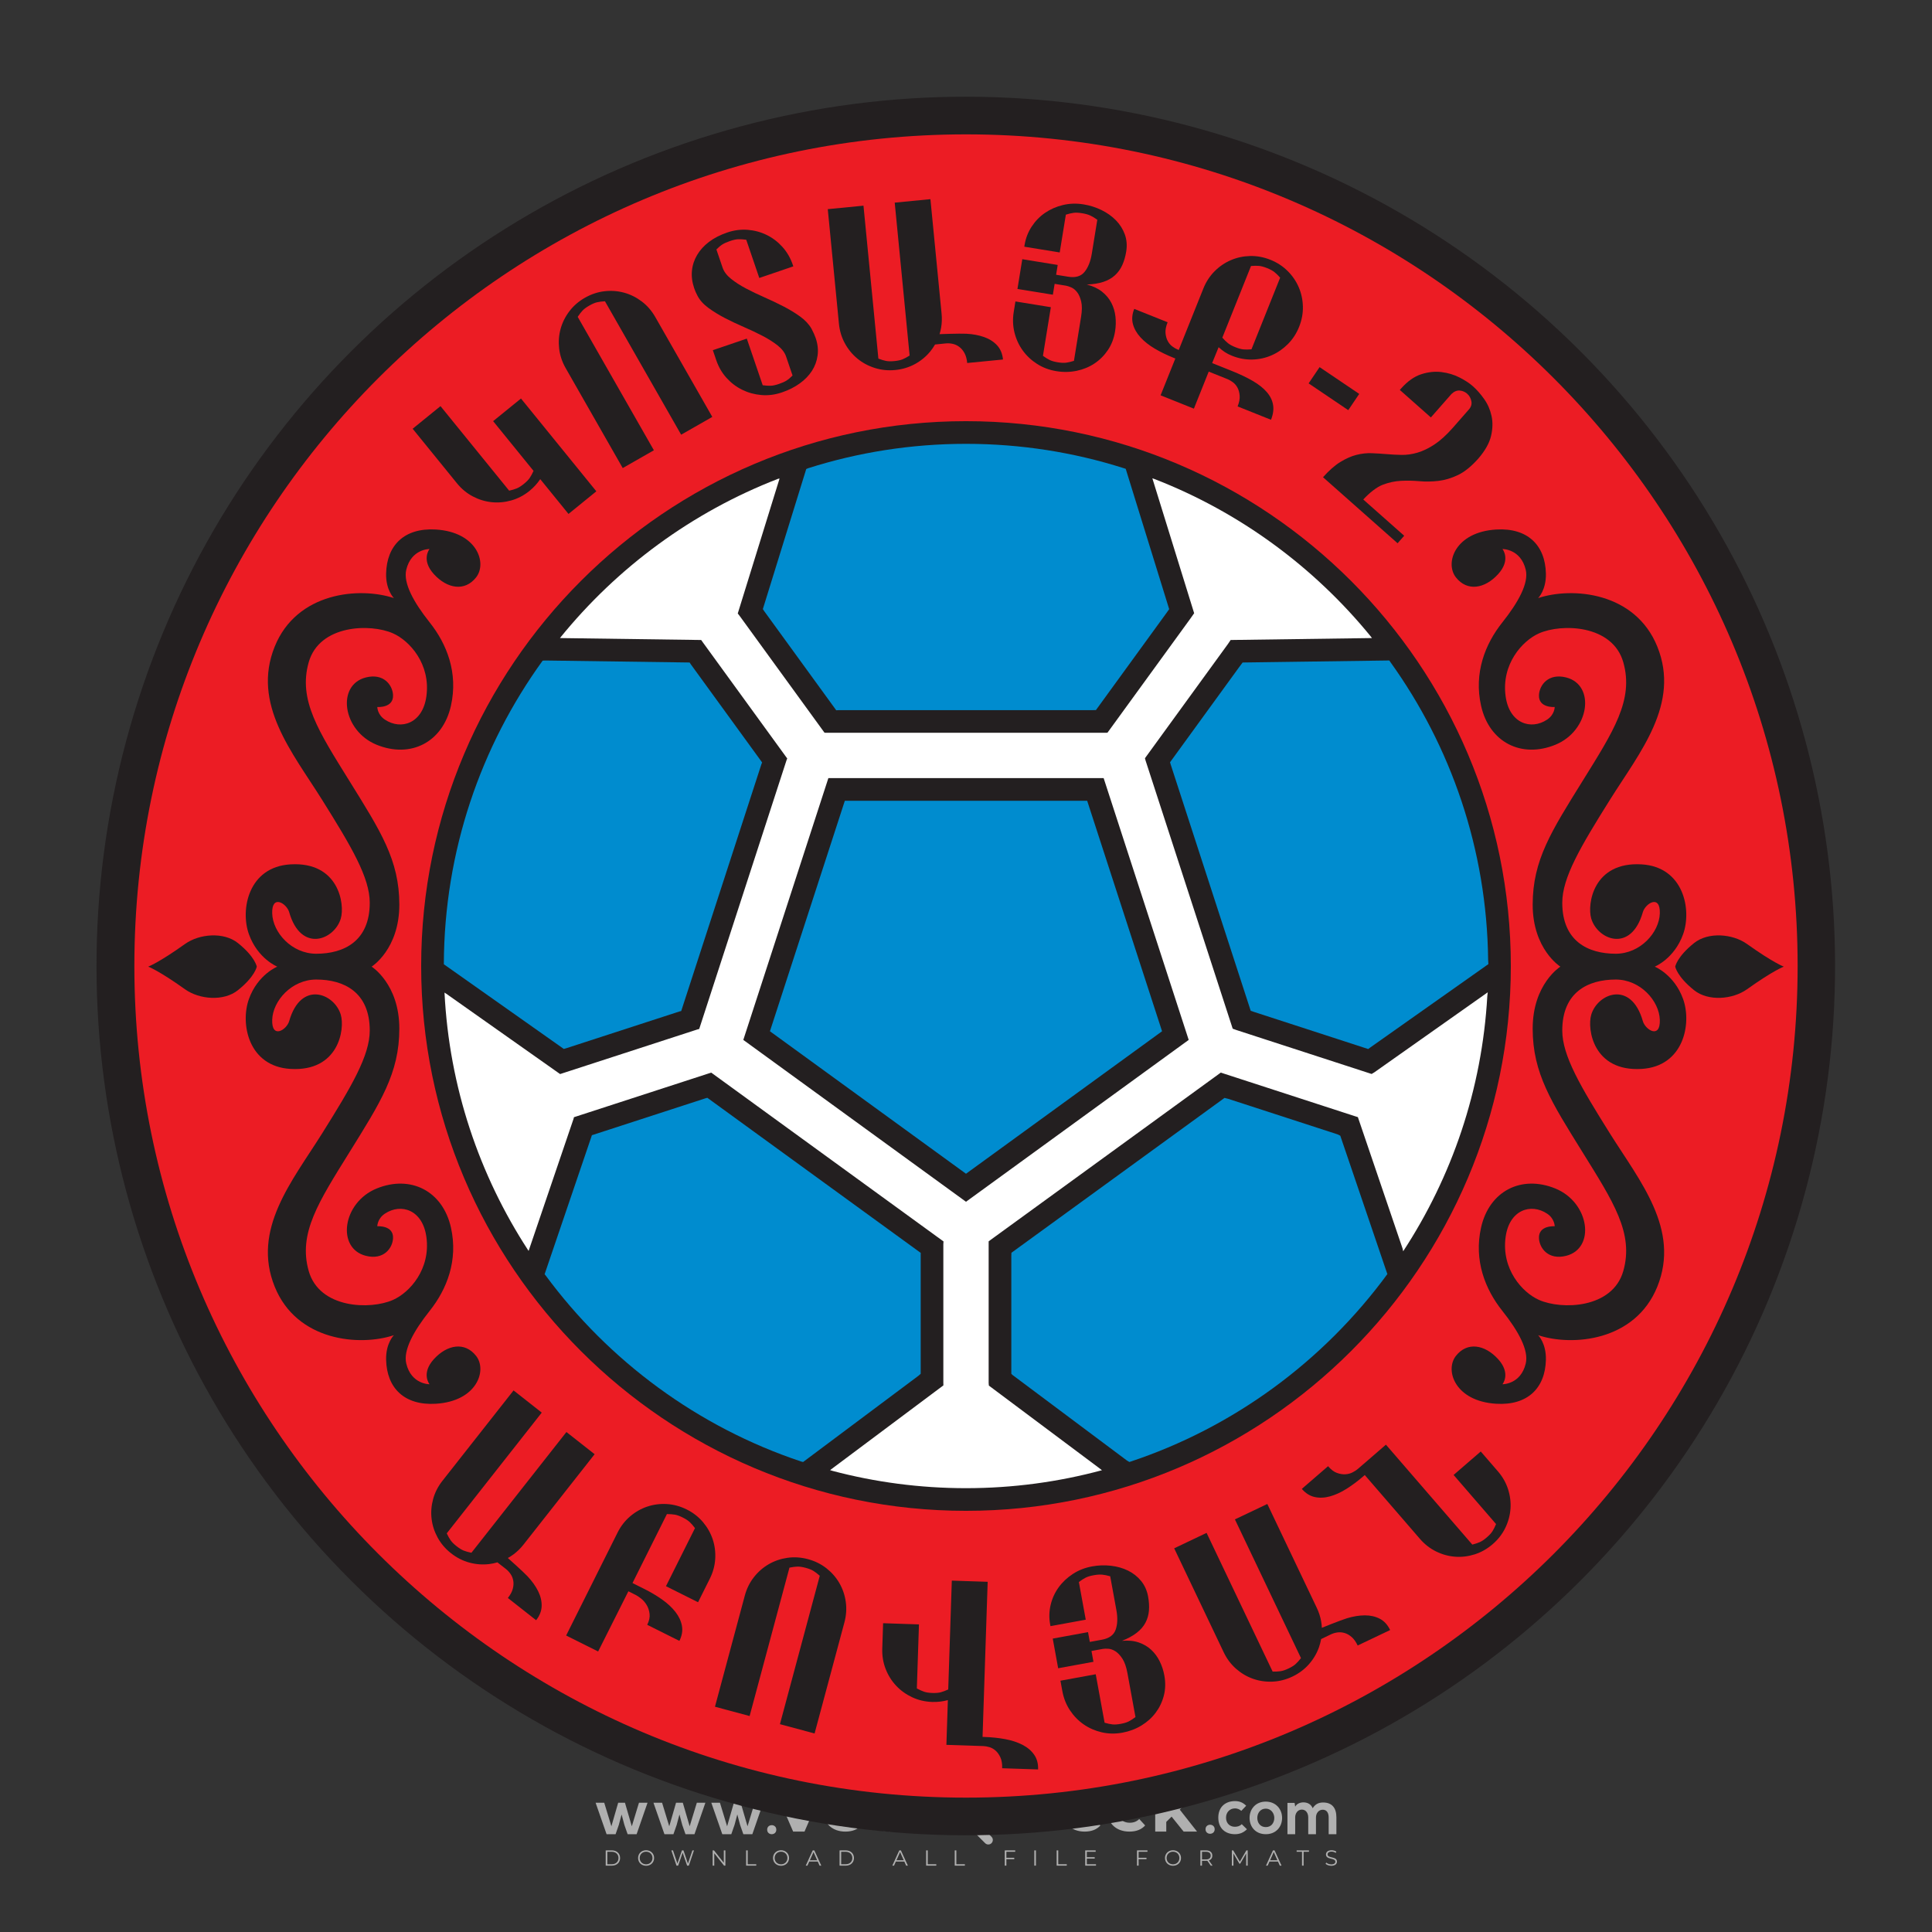 <?xml version="1.0" encoding="iso-8859-1"?>
<!-- Generator: Adobe Illustrator 24.3.0, SVG Export Plug-In . SVG Version: 6.00 Build 0)  -->
<svg version="1.1" id="Layer_1" xmlns="http://www.w3.org/2000/svg" xmlns:xlink="http://www.w3.org/1999/xlink" x="0px" y="0px"
	 viewBox="0 0 500 500" style="enable-background:new 0 0 500 500;" xml:space="preserve">
<rect x="0" y="0" width="500" height="500" fill="#333333" stroke="none"/>
<g id="watermark_1_">
	<g>
		<g id="watermark" style="opacity:0.61;">
			<g>
				<g>
					<g>
						<g>
							<polygon style="fill:#FFFFFF;" points="213.765,461.172 208.204,474.017 205.268,474.017 199.726,461.172 202.938,461.172 
								206.846,470.347 210.81,461.172 							"/>
						</g>
						<g>
							<path style="fill:#FFFFFF;" d="M223.507,469.741h-7.469c0.275,1.23,1.321,1.982,2.826,1.982c1.046,0,1.798-0.312,2.477-0.954
								l1.523,1.651c-0.917,1.046-2.294,1.597-4.074,1.597c-3.413,0-5.634-2.147-5.634-5.083c0-2.954,2.257-5.083,5.267-5.083
								c2.899,0,5.138,1.945,5.138,5.12C223.562,469.191,223.526,469.503,223.507,469.741 M216.002,468.071h4.863
								c-0.202-1.248-1.138-2.055-2.422-2.055C217.139,466.016,216.204,466.805,216.002,468.071"/>
						</g>
						<g>
							<path style="fill:#FFFFFF;" d="M224.735,468.934c0-2.973,2.294-5.083,5.505-5.083c2.074,0,3.707,0.899,4.423,2.514
								l-2.22,1.193c-0.532-0.936-1.321-1.358-2.221-1.358c-1.45,0-2.587,1.009-2.587,2.734c0,1.725,1.138,2.734,2.587,2.734
								c0.899,0,1.688-0.404,2.221-1.358l2.22,1.211c-0.716,1.578-2.349,2.495-4.423,2.495
								C227.029,474.017,224.735,471.907,224.735,468.934"/>
						</g>
						<g>
							<path style="fill:#FFFFFF;" d="M242.828,473.393c-0.587,0.422-1.45,0.624-2.331,0.624c-2.33,0-3.688-1.193-3.688-3.542
								v-4.055h-1.523v-2.202h1.523v-2.404h2.863v2.404h2.459v2.202h-2.459v4.019c0,0.844,0.458,1.303,1.229,1.303
								c0.422,0,0.844-0.128,1.156-0.367L242.828,473.393z"/>
						</g>
					</g>
					<g>
						<path style="fill:#FFFFFF;" d="M262.474,463.997v2.643c-0.238-0.018-0.422-0.037-0.642-0.037
							c-1.578,0-2.624,0.862-2.624,2.753v4.661h-2.863v-9.873h2.734v1.303C259.776,464.493,260.951,463.997,262.474,463.997"/>
					</g>
					<g>
						<path style="fill:#FFFFFF;" d="M263.299,472.53l1.009-2.239c1.083,0.789,2.697,1.339,4.239,1.339
							c1.762,0,2.477-0.587,2.477-1.376c0-2.404-7.469-0.752-7.469-5.524c0-2.184,1.762-4,5.413-4c1.615,0,3.267,0.385,4.459,1.138
							l-0.918,2.257c-1.193-0.679-2.422-1.009-3.56-1.009c-1.761,0-2.44,0.66-2.44,1.468c0,2.367,7.468,0.734,7.468,5.45
							c0,2.147-1.78,3.982-5.45,3.982C266.492,474.017,264.437,473.411,263.299,472.53"/>
					</g>
					<g>
						<path style="fill:#FFFFFF;" d="M285.428,469.741h-7.469c0.275,1.23,1.321,1.982,2.826,1.982c1.046,0,1.798-0.312,2.477-0.954
							l1.523,1.651c-0.918,1.046-2.294,1.597-4.074,1.597c-3.413,0-5.634-2.147-5.634-5.083c0-2.954,2.257-5.083,5.267-5.083
							c2.9,0,5.138,1.945,5.138,5.12C285.484,469.191,285.447,469.503,285.428,469.741 M277.923,468.071h4.863
							c-0.202-1.248-1.138-2.055-2.422-2.055C279.061,466.016,278.125,466.805,277.923,468.071"/>
					</g>
					<g>
						<path style="fill:#FFFFFF;" d="M297.007,469.741h-7.469c0.275,1.23,1.321,1.982,2.826,1.982c1.046,0,1.798-0.312,2.477-0.954
							l1.523,1.651c-0.918,1.046-2.294,1.597-4.074,1.597c-3.413,0-5.634-2.147-5.634-5.083c0-2.954,2.257-5.083,5.267-5.083
							c2.899,0,5.138,1.945,5.138,5.12C297.062,469.191,297.025,469.503,297.007,469.741 M289.501,468.071h4.863
							c-0.202-1.248-1.138-2.055-2.422-2.055C290.639,466.016,289.703,466.805,289.501,468.071"/>
					</g>
					<g>
						<polygon style="fill:#FFFFFF;" points="303.208,470.145 301.831,471.503 301.831,474.017 298.969,474.017 298.969,460.401 
							301.831,460.401 301.831,468.108 306.016,464.144 309.429,464.144 305.318,468.328 309.796,474.017 306.327,474.017 						"/>
					</g>
					<g>
						<path style="fill:#FFFFFF;" d="M256.601,475.359L256.601,475.359l-2.86-2.86c-0.435,0.508-0.953,0.943-1.534,1.284
							c-0.092,0.069-0.186,0.136-0.283,0.199l3.027,3.027c0.456,0.456,1.195,0.456,1.65,0
							C257.057,476.554,257.057,475.815,256.601,475.359"/>
					</g>
					<g>
						<path style="fill:#FFFFFF;" d="M249.984,463.244c0.221-0.173,0.495-0.281,0.797-0.281c0.042,0,0.083,0.002,0.124,0.006
							c-0.214-0.156-0.478-0.249-0.764-0.249c-0.395,0-0.744,0.18-0.981,0.458c-0.051,0-0.1,0.006-0.151,0.008
							c0.039-0.077,0.064-0.162,0.064-0.255c0-0.234-0.143-0.434-0.346-0.519c0.087,0.126,0.138,0.279,0.138,0.445
							c0,0.122-0.031,0.237-0.081,0.341c-2.811,0.201-5.03,2.539-5.03,5.4c0,2.993,2.426,5.42,5.42,5.42
							c2.993,0,5.42-2.426,5.42-5.42C254.595,465.879,252.593,463.635,249.984,463.244 M247.983,464.656
							c0.435,0,0.844,0.112,1.199,0.309c0.374-0.245,0.82-0.387,1.299-0.387c0.711,0,1.348,0.312,1.784,0.806
							c-0.435-0.379-1.004-0.61-1.627-0.61c-0.449,0-0.87,0.12-1.234,0.329c-0.079,0.046-0.156,0.096-0.229,0.15
							c-0.065-0.048-0.133-0.093-0.204-0.134c-0.369-0.219-0.8-0.344-1.26-0.344c-0.3,0-0.588,0.054-0.854,0.152
							C247.196,464.754,247.578,464.656,247.983,464.656 M251.772,469.098c0.115,0.305,0.181,0.634,0.181,0.979
							c0,1.534-1.244,2.777-2.778,2.777c-1.534,0-2.777-1.243-2.777-2.777c0-0.345,0.066-0.674,0.181-0.979
							c-0.62-0.382-1.035-1.064-1.035-1.846c0-1.197,0.971-2.168,2.168-2.168c0.565,0,1.078,0.218,1.463,0.572
							c0.386-0.354,0.899-0.572,1.464-0.572c1.197,0,2.168,0.971,2.168,2.168C252.807,468.034,252.392,468.716,251.772,469.098"/>
					</g>
					<g>
						<path style="fill:#FFFFFF;" d="M251.666,467.061c0,0.497-0.404,0.901-0.901,0.901c-0.497,0-0.901-0.404-0.901-0.901
							s0.404-0.901,0.901-0.901c0.101,0,0.197,0.017,0.287,0.047c-0.03,0.062-0.045,0.132-0.045,0.204
							c0,0.273,0.221,0.494,0.494,0.494c0.05,0,0.099-0.008,0.146-0.022C251.66,466.941,251.666,467,251.666,467.061"/>
					</g>
					<g>
						<path style="fill:#FFFFFF;" d="M248.255,467.061c0,0.376-0.305,0.681-0.681,0.681c-0.376,0-0.681-0.305-0.681-0.681
							s0.305-0.681,0.681-0.681c0.076,0,0.149,0.013,0.217,0.035c-0.023,0.047-0.034,0.1-0.034,0.155
							c0,0.206,0.167,0.374,0.374,0.374c0.038,0,0.075-0.006,0.11-0.017C248.25,466.97,248.255,467.015,248.255,467.061"/>
					</g>
					<g>
						<g>
							<g>
								<rect x="242.908" y="467.83" style="fill:#FFFFFF;" width="0.616" height="0.616"/>
							</g>
							<g>
								<rect x="254.827" y="467.83" style="fill:#FFFFFF;" width="0.616" height="0.616"/>
							</g>
							<g>
								<path style="fill:#FFFFFF;" d="M255.205,468.082h-0.14c0-3.248-2.642-5.89-5.89-5.89c-3.248,0-5.89,2.642-5.89,5.89h-0.14
									c0-1.611,0.627-3.125,1.766-4.264c1.139-1.139,2.653-1.766,4.264-1.766c1.611,0,3.125,0.627,4.264,1.766
									C254.578,464.957,255.205,466.471,255.205,468.082"/>
							</g>
						</g>
						<g>
							<rect x="248.868" y="461.814" style="fill:#FFFFFF;" width="0.616" height="0.616"/>
						</g>
						<g>
							<rect x="244.95" y="462.052" style="fill:#FFFFFF;" width="8.45" height="0.14"/>
						</g>
						<g>
							<path style="fill:#FFFFFF;" d="M245.174,462.15c0,0.108-0.088,0.196-0.196,0.196c-0.108,0-0.196-0.088-0.196-0.196
								c0-0.108,0.088-0.196,0.196-0.196C245.086,461.954,245.174,462.042,245.174,462.15"/>
						</g>
						<g>
							<path style="fill:#FFFFFF;" d="M253.596,462.15c0,0.108-0.088,0.196-0.196,0.196c-0.108,0-0.196-0.088-0.196-0.196
								c0-0.108,0.088-0.196,0.196-0.196C253.509,461.954,253.596,462.042,253.596,462.15"/>
						</g>
					</g>
				</g>
				<g>
					<path style="fill:#FFFFFF;" d="M314.356,473.409c0,1.559-2.364,1.559-2.364,0C311.993,471.851,314.356,471.851,314.356,473.409
						z"/>
				</g>
				<g>
					<g>
						<g>
							<path style="fill:#FFFFFF;" d="M161.739,466.549l1.772,6.088l1.855-6.088h2.215l-2.823,8.14h-2.33l-0.837-2.396l-0.722-2.708
								l-0.722,2.708l-0.837,2.396h-2.33l-2.839-8.14h2.231l1.855,6.088l1.756-6.088H161.739z"/>
						</g>
						<g>
							<path style="fill:#FFFFFF;" d="M176.713,466.549l1.772,6.088l1.855-6.088h2.215l-2.823,8.14h-2.33l-0.837-2.396l-0.722-2.708
								l-0.722,2.708l-0.837,2.396h-2.33l-2.839-8.14h2.231l1.855,6.088l1.756-6.088H176.713z"/>
						</g>
						<g>
							<path style="fill:#FFFFFF;" d="M191.687,466.549l1.772,6.088l1.855-6.088h2.215l-2.823,8.14h-2.33l-0.837-2.396l-0.722-2.708
								l-0.722,2.708l-0.837,2.396h-2.33l-2.839-8.14h2.231l1.855,6.088l1.756-6.088H191.687z"/>
						</g>
					</g>
					<g>
						<path style="fill:#FFFFFF;" d="M200.908,473.52c0,1.559-2.364,1.559-2.364,0C198.545,471.962,200.908,471.962,200.908,473.52z
							"/>
					</g>
					<g>
						<path style="fill:#FFFFFF;" d="M322.71,473.409c-0.935,0.919-1.919,1.28-3.117,1.28c-2.346,0-4.3-1.411-4.3-4.282
							s1.953-4.284,4.3-4.284c1.149,0,2.035,0.329,2.921,1.199l-1.264,1.329c-0.476-0.428-1.066-0.64-1.623-0.64
							c-1.346,0-2.33,0.985-2.33,2.396c0,1.542,1.05,2.362,2.297,2.362c0.64,0,1.28-0.18,1.772-0.672L322.71,473.409z"/>
					</g>
					<g>
						<path style="fill:#FFFFFF;" d="M331.805,470.472c0,2.33-1.591,4.217-4.217,4.217c-2.626,0-4.201-1.887-4.201-4.217
							c0-2.314,1.609-4.217,4.185-4.217C330.149,466.255,331.805,468.158,331.805,470.472z M325.389,470.472
							c0,1.231,0.739,2.38,2.199,2.38c1.46,0,2.199-1.149,2.199-2.38c0-1.215-0.854-2.396-2.199-2.396
							C326.144,468.077,325.389,469.258,325.389,470.472z"/>
					</g>
					<g>
						<path style="fill:#FFFFFF;" d="M338.572,474.689v-4.332c0-1.068-0.559-2.035-1.658-2.035c-1.082,0-1.722,0.967-1.722,2.035
							v4.332h-2.003v-8.107h1.855l0.148,0.985c0.426-0.82,1.362-1.116,2.133-1.116c0.969,0,1.937,0.394,2.396,1.51
							c0.723-1.149,1.658-1.478,2.708-1.478c2.297,0,3.43,1.412,3.43,3.84v4.365h-2.003v-4.365c0-1.066-0.442-1.97-1.526-1.97
							c-1.082,0-1.756,0.935-1.756,2.003v4.332H338.572z"/>
					</g>
				</g>
			</g>
		</g>
		<g style="opacity:0.61;">
			<g>
				<g>
					<path style="fill:#FFFFFF;" d="M345.988,431.299c-0.006-1.224-0.959-2.121-2.189-2.14c-0.924-0.014-0.832,0.12-0.834-0.867
						c-0.003-1.097-0.007-2.194,0.003-3.292c0.003-0.379-0.112-0.691-0.362-0.976c-2.342-2.668-4.678-5.342-7.019-8.011
						c-0.12-0.137-0.275-0.244-0.414-0.366c-6.214,0-12.427,0-18.641,0c-0.794,0.293-1.14,0.868-1.138,1.709
						c0.01,3.748,0.004,7.496,0.004,11.243c0,0.556-0.003,0.589-0.55,0.551c-1.497-0.102-2.516,0.986-2.497,2.492
						c0.044,3.476,0.013,6.953,0.014,10.429c0.001,1.58,0.867,2.443,2.45,2.449c0.582,0.002,0.582,0.002,0.582,0.6
						c0,2.219-0.001,4.438,0.001,6.657c0.001,1.192,0.58,1.771,1.768,1.771c8.013,0.001,16.027,0.001,24.04,0
						c1.168,0,1.755-0.583,1.757-1.745c0.002-2.256,0-4.512,0.001-6.768c0-0.512,0.002-0.511,0.52-0.515
						c0.271-0.002,0.541,0.008,0.809-0.058c0.996-0.246,1.69-1.044,1.694-2.069C346.003,438.696,346.005,434.997,345.988,431.299z
						 M317.537,417.162c5.337,0,10.674,0,16.01,0c0.548,0,0.554,0.007,0.554,0.561c0.001,2.243-0.001,4.486,0.001,6.73
						c0.001,0.811,0.249,1.059,1.06,1.059c1.91,0.001,3.821,0,5.731,0.001c0.458,0,0.479,0.021,0.481,0.483
						c0.003,0.887,0.002,1.775,0,2.662c-0.001,0.477-0.024,0.498-0.504,0.499c-3.895,0.001-7.79,0-11.684,0
						c-3.882,0-7.765,0-11.647,0c-0.55,0-0.552-0.001-0.552-0.561c-0.001-3.624-0.001-7.247,0-10.871
						C316.987,417.166,316.991,417.162,317.537,417.162z M340.822,451.579c-3.883,0.001-7.766,0-11.65,0c-3.871,0-7.742,0-11.613,0
						c-0.572,0-0.574-0.002-0.574-0.579c-0.001-1.997-0.001-3.994,0.001-5.991c0-0.464,0.023-0.486,0.478-0.487
						c7.803-0.001,15.607-0.001,23.41,0c0.478,0,0.499,0.02,0.499,0.503c0.002,1.997,0.001,3.994,0,5.991
						C341.375,451.574,341.37,451.579,340.822,451.579z"/>
				</g>
				<g>
					<g>
						<rect x="327.418" y="417.053" style="fill:#FFFFFF;" width="1.757" height="1.054"/>
					</g>
					<g>
						<rect x="325.662" y="418.107" style="fill:#FFFFFF;" width="1.757" height="1.054"/>
					</g>
					<g>
						<rect x="327.418" y="419.161" style="fill:#FFFFFF;" width="1.757" height="1.054"/>
					</g>
					<g>
						<rect x="325.662" y="420.215" style="fill:#FFFFFF;" width="1.757" height="1.054"/>
					</g>
					<g>
						<rect x="327.418" y="421.269" style="fill:#FFFFFF;" width="1.757" height="1.054"/>
					</g>
					<g>
						<rect x="325.662" y="422.323" style="fill:#FFFFFF;" width="1.757" height="1.054"/>
					</g>
					<g>
						<rect x="327.418" y="423.378" style="fill:#FFFFFF;" width="1.757" height="1.054"/>
					</g>
					<g>
						<rect x="325.662" y="424.432" style="fill:#FFFFFF;" width="1.757" height="1.054"/>
					</g>
					<g>
						<rect x="327.418" y="425.486" style="fill:#FFFFFF;" width="1.757" height="1.054"/>
					</g>
					<g>
						<rect x="325.662" y="426.54" style="fill:#FFFFFF;" width="1.757" height="1.054"/>
					</g>
					<g>
						<rect x="327.418" y="427.594" style="fill:#FFFFFF;" width="1.757" height="1.054"/>
					</g>
					<g>
						<rect x="325.662" y="428.648" style="fill:#FFFFFF;" width="1.757" height="1.054"/>
					</g>
				</g>
			</g>
			<g>
				<path style="fill:#FFFFFF;" d="M187.637,431.299c-0.006-1.224-0.959-2.121-2.189-2.14c-0.924-0.014-0.832,0.12-0.834-0.867
					c-0.003-1.097-0.007-2.194,0.003-3.292c0.003-0.379-0.112-0.691-0.362-0.976c-2.342-2.668-4.678-5.342-7.019-8.011
					c-0.12-0.137-0.275-0.244-0.414-0.366c-6.214,0-12.427,0-18.641,0c-0.794,0.293-1.14,0.868-1.138,1.709
					c0.01,3.748,0.004,7.496,0.004,11.243c0,0.556-0.003,0.589-0.55,0.551c-1.497-0.102-2.516,0.986-2.497,2.492
					c0.044,3.476,0.013,6.953,0.014,10.429c0.001,1.58,0.867,2.443,2.45,2.449c0.582,0.002,0.582,0.002,0.582,0.6
					c0,2.219-0.001,4.438,0.001,6.657c0.001,1.192,0.58,1.771,1.768,1.771c8.013,0.001,16.027,0.001,24.04,0
					c1.168,0,1.755-0.583,1.757-1.745c0.002-2.256,0-4.512,0.001-6.768c0-0.512,0.002-0.511,0.52-0.515
					c0.271-0.002,0.541,0.008,0.809-0.058c0.996-0.246,1.69-1.044,1.694-2.069C187.652,438.696,187.655,434.997,187.637,431.299z
					 M159.187,417.162c5.337,0,10.674,0,16.01,0c0.548,0,0.554,0.007,0.554,0.561c0.001,2.243-0.001,4.486,0.001,6.73
					c0.001,0.811,0.249,1.059,1.06,1.059c1.91,0.001,3.821,0,5.731,0.001c0.458,0,0.479,0.021,0.481,0.483
					c0.003,0.887,0.002,1.775,0,2.662c-0.001,0.477-0.024,0.498-0.504,0.499c-3.895,0.001-7.79,0-11.684,0
					c-3.882,0-7.765,0-11.647,0c-0.55,0-0.552-0.001-0.552-0.561c-0.001-3.624-0.001-7.247,0-10.871
					C158.636,417.166,158.64,417.162,159.187,417.162z M182.472,451.579c-3.883,0.001-7.766,0-11.65,0c-3.871,0-7.742,0-11.613,0
					c-0.572,0-0.574-0.002-0.574-0.579c-0.001-1.997-0.001-3.994,0.001-5.991c0-0.464,0.023-0.486,0.478-0.487
					c7.803-0.001,15.607-0.001,23.41,0c0.478,0,0.499,0.02,0.499,0.503c0.002,1.997,0.001,3.994,0,5.991
					C183.024,451.574,183.019,451.579,182.472,451.579z"/>
			</g>
			<g>
				<path style="fill:#FFFFFF;" d="M159.779,440.669v-7.897h2.779c0.375,0,0.726,0.061,1.053,0.182
					c0.327,0.121,0.612,0.292,0.855,0.513c0.242,0.221,0.434,0.483,0.573,0.789c0.14,0.305,0.21,0.642,0.21,1.009
					c0,0.375-0.07,0.715-0.21,1.02c-0.14,0.305-0.331,0.568-0.573,0.789c-0.243,0.221-0.528,0.392-0.855,0.513
					c-0.327,0.121-0.678,0.182-1.053,0.182h-1.29v2.901H159.779z M162.58,436.356c0.39,0,0.684-0.111,0.882-0.331
					c0.199-0.22,0.298-0.474,0.298-0.761c0-0.14-0.024-0.276-0.072-0.408c-0.048-0.132-0.121-0.248-0.221-0.347
					c-0.099-0.099-0.223-0.178-0.37-0.237c-0.147-0.059-0.32-0.089-0.518-0.089h-1.312v2.173H162.58z"/>
				<path style="fill:#FFFFFF;" d="M166.308,432.771h1.731l3.177,5.294h0.088l-0.088-1.522v-3.772h1.478v7.897h-1.566l-3.353-5.592
					h-0.088l0.088,1.522v4.07h-1.467V432.771z"/>
				<path style="fill:#FFFFFF;" d="M177.922,436.334h3.872c0.022,0.089,0.04,0.195,0.055,0.32c0.014,0.125,0.022,0.25,0.022,0.375
					c0,0.507-0.077,0.985-0.231,1.434c-0.154,0.449-0.397,0.849-0.728,1.202c-0.353,0.375-0.776,0.666-1.268,0.871
					c-0.493,0.206-1.055,0.309-1.688,0.309c-0.574,0-1.114-0.103-1.622-0.309c-0.507-0.206-0.948-0.492-1.323-0.86
					c-0.375-0.367-0.673-0.803-0.894-1.307c-0.221-0.504-0.331-1.053-0.331-1.649c0-0.595,0.11-1.145,0.331-1.649
					c0.221-0.504,0.518-0.939,0.894-1.307c0.375-0.367,0.816-0.654,1.323-0.86c0.507-0.206,1.048-0.309,1.622-0.309
					c0.64,0,1.211,0.11,1.715,0.331c0.504,0.221,0.935,0.526,1.296,0.915l-1.025,1.004c-0.258-0.272-0.544-0.48-0.861-0.623
					c-0.316-0.143-0.695-0.215-1.136-0.215c-0.361,0-0.703,0.065-1.026,0.193c-0.324,0.129-0.607,0.311-0.85,0.546
					c-0.242,0.235-0.436,0.52-0.579,0.855c-0.143,0.335-0.215,0.708-0.215,1.119c0,0.412,0.072,0.785,0.215,1.12
					c0.143,0.335,0.338,0.62,0.584,0.855c0.246,0.235,0.531,0.418,0.855,0.546c0.323,0.129,0.669,0.193,1.037,0.193
					c0.419,0,0.773-0.061,1.064-0.182c0.29-0.121,0.538-0.278,0.744-0.469c0.148-0.132,0.275-0.3,0.381-0.502
					c0.106-0.202,0.189-0.428,0.248-0.678h-2.482V436.334z"/>
			</g>
			<g>
				<path style="fill:#FFFFFF;" d="M224.019,431.299c-0.006-1.224-0.959-2.121-2.189-2.14c-0.924-0.014-0.832,0.12-0.834-0.867
					c-0.003-1.097-0.007-2.194,0.003-3.292c0.003-0.379-0.112-0.691-0.362-0.976c-2.342-2.668-4.678-5.342-7.019-8.011
					c-0.12-0.137-0.275-0.244-0.414-0.366c-6.214,0-12.427,0-18.641,0c-0.794,0.293-1.14,0.868-1.138,1.709
					c0.01,3.748,0.004,7.496,0.004,11.243c0,0.556-0.003,0.589-0.55,0.551c-1.497-0.102-2.516,0.986-2.497,2.492
					c0.044,3.476,0.013,6.953,0.014,10.429c0.001,1.58,0.867,2.443,2.45,2.449c0.582,0.002,0.582,0.002,0.582,0.6
					c0,2.219-0.001,4.438,0.001,6.657c0.001,1.192,0.58,1.771,1.768,1.771c8.013,0.001,16.027,0.001,24.04,0
					c1.168,0,1.755-0.583,1.757-1.745c0.002-2.256,0-4.512,0.001-6.768c0-0.512,0.002-0.511,0.52-0.515
					c0.271-0.002,0.541,0.008,0.809-0.058c0.997-0.246,1.69-1.044,1.694-2.069C224.034,438.696,224.036,434.997,224.019,431.299z
					 M195.568,417.162c5.337,0,10.674,0,16.01,0c0.548,0,0.554,0.007,0.554,0.561c0.001,2.243-0.001,4.486,0.001,6.73
					c0.001,0.811,0.249,1.059,1.06,1.059c1.91,0.001,3.821,0,5.731,0.001c0.458,0,0.479,0.021,0.481,0.483
					c0.003,0.887,0.002,1.775,0,2.662c-0.001,0.477-0.024,0.498-0.504,0.499c-3.895,0.001-7.79,0-11.684,0
					c-3.882,0-7.765,0-11.647,0c-0.55,0-0.552-0.001-0.552-0.561c-0.001-3.624-0.001-7.247,0-10.871
					C195.018,417.166,195.022,417.162,195.568,417.162z M218.854,451.579c-3.883,0.001-7.766,0-11.65,0c-3.871,0-7.742,0-11.613,0
					c-0.572,0-0.574-0.002-0.574-0.579c-0.001-1.997-0.001-3.994,0.001-5.991c0-0.464,0.023-0.486,0.478-0.487
					c7.803-0.001,15.607-0.001,23.41,0c0.478,0,0.499,0.02,0.499,0.503c0.002,1.997,0.001,3.994,0,5.991
					C219.406,451.574,219.401,451.579,218.854,451.579z"/>
			</g>
			<g>
				<path style="fill:#FFFFFF;" d="M205.111,432.771h1.699l2.967,7.897h-1.644l-0.651-1.886h-3.044l-0.651,1.886h-1.643
					L205.111,432.771z M206.997,437.415l-0.706-1.974l-0.287-0.96h-0.088l-0.287,0.96l-0.706,1.974H206.997z"/>
				<path style="fill:#FFFFFF;" d="M211.331,434.536c-0.125,0-0.245-0.024-0.359-0.072c-0.114-0.048-0.213-0.114-0.298-0.199
					c-0.084-0.084-0.151-0.182-0.198-0.292c-0.048-0.11-0.072-0.232-0.072-0.364s0.024-0.254,0.072-0.364
					c0.048-0.11,0.114-0.208,0.198-0.292c0.084-0.084,0.184-0.151,0.298-0.198c0.114-0.048,0.233-0.072,0.359-0.072
					c0.257,0,0.478,0.09,0.662,0.27c0.184,0.181,0.276,0.399,0.276,0.656s-0.092,0.476-0.276,0.656
					C211.809,434.446,211.589,434.536,211.331,434.536z M210.615,440.669v-5.404h1.445v5.404H210.615z"/>
			</g>
			<g>
				<path style="fill:#FFFFFF;" d="M261.044,431.299c-0.006-1.224-0.959-2.121-2.189-2.14c-0.924-0.014-0.832,0.12-0.834-0.867
					c-0.003-1.097-0.007-2.194,0.003-3.292c0.003-0.379-0.112-0.691-0.362-0.976c-2.342-2.668-4.678-5.342-7.019-8.011
					c-0.12-0.137-0.275-0.244-0.414-0.366c-6.214,0-12.427,0-18.641,0c-0.794,0.293-1.14,0.868-1.138,1.709
					c0.01,3.748,0.004,7.496,0.004,11.243c0,0.556-0.003,0.589-0.55,0.551c-1.497-0.102-2.516,0.986-2.497,2.492
					c0.044,3.476,0.013,6.953,0.014,10.429c0.001,1.58,0.867,2.443,2.45,2.449c0.582,0.002,0.582,0.002,0.582,0.6
					c0,2.219-0.001,4.438,0.001,6.657c0.001,1.192,0.58,1.771,1.768,1.771c8.013,0.001,16.027,0.001,24.04,0
					c1.168,0,1.755-0.583,1.757-1.745c0.002-2.256,0-4.512,0.001-6.768c0-0.512,0.002-0.511,0.52-0.515
					c0.271-0.002,0.541,0.008,0.809-0.058c0.996-0.246,1.69-1.044,1.694-2.069C261.059,438.696,261.061,434.997,261.044,431.299z
					 M232.593,417.162c5.337,0,10.674,0,16.01,0c0.548,0,0.554,0.007,0.554,0.561c0.001,2.243-0.001,4.486,0.001,6.73
					c0.001,0.811,0.249,1.059,1.06,1.059c1.91,0.001,3.821,0,5.731,0.001c0.458,0,0.479,0.021,0.481,0.483
					c0.003,0.887,0.002,1.775,0,2.662c-0.001,0.477-0.024,0.498-0.504,0.499c-3.895,0.001-7.79,0-11.684,0
					c-3.882,0-7.765,0-11.647,0c-0.55,0-0.552-0.001-0.552-0.561c-0.001-3.624-0.001-7.247,0-10.871
					C232.042,417.166,232.047,417.162,232.593,417.162z M255.878,451.579c-3.883,0.001-7.766,0-11.65,0c-3.871,0-7.742,0-11.613,0
					c-0.572,0-0.574-0.002-0.574-0.579c-0.001-1.997-0.001-3.994,0.001-5.991c0-0.464,0.023-0.486,0.478-0.487
					c7.803-0.001,15.607-0.001,23.41,0c0.478,0,0.499,0.02,0.499,0.503c0.002,1.997,0.001,3.994,0,5.991
					C256.431,451.574,256.426,451.579,255.878,451.579z"/>
			</g>
			<g>
				<path style="fill:#FFFFFF;" d="M236.361,440.845c-0.338,0-0.662-0.048-0.971-0.143c-0.309-0.095-0.592-0.239-0.849-0.43
					c-0.257-0.191-0.481-0.425-0.673-0.7c-0.191-0.276-0.342-0.597-0.452-0.965l1.401-0.551c0.103,0.397,0.283,0.726,0.54,0.987
					c0.257,0.261,0.596,0.392,1.015,0.392c0.154,0,0.303-0.02,0.447-0.061c0.143-0.04,0.272-0.099,0.386-0.176
					s0.204-0.175,0.27-0.292c0.066-0.118,0.099-0.254,0.099-0.408c0-0.147-0.026-0.279-0.077-0.397
					c-0.051-0.117-0.138-0.227-0.259-0.331c-0.121-0.103-0.28-0.202-0.475-0.298c-0.195-0.095-0.435-0.195-0.722-0.298l-0.485-0.176
					c-0.213-0.073-0.429-0.173-0.645-0.298c-0.217-0.125-0.413-0.276-0.59-0.452c-0.177-0.176-0.322-0.384-0.436-0.623
					c-0.114-0.239-0.171-0.509-0.171-0.81c0-0.309,0.06-0.597,0.182-0.866c0.121-0.268,0.294-0.503,0.518-0.706
					c0.224-0.202,0.492-0.36,0.805-0.474s0.66-0.171,1.042-0.171c0.397,0,0.74,0.053,1.031,0.16
					c0.291,0.107,0.537,0.243,0.739,0.408c0.202,0.165,0.366,0.348,0.491,0.546c0.125,0.199,0.217,0.386,0.276,0.563l-1.312,0.551
					c-0.074-0.221-0.208-0.419-0.402-0.596c-0.195-0.176-0.462-0.265-0.8-0.265c-0.324,0-0.592,0.075-0.805,0.226
					c-0.213,0.151-0.32,0.348-0.32,0.59c0,0.235,0.103,0.436,0.309,0.601c0.206,0.165,0.533,0.325,0.982,0.48l0.497,0.165
					c0.316,0.111,0.605,0.237,0.866,0.381c0.261,0.143,0.485,0.314,0.673,0.513c0.187,0.199,0.331,0.425,0.43,0.678
					c0.1,0.254,0.149,0.546,0.149,0.877c0,0.412-0.083,0.767-0.248,1.064c-0.165,0.298-0.377,0.542-0.634,0.734
					c-0.258,0.191-0.548,0.335-0.872,0.43C236.986,440.797,236.67,440.845,236.361,440.845z"/>
				<path style="fill:#FFFFFF;" d="M239.516,432.771h1.61l1.633,4.754l0.287,1.015h0.088l0.309-1.015l1.699-4.754h1.61l-2.879,7.897
					h-1.566L239.516,432.771z"/>
				<path style="fill:#FFFFFF;" d="M251.097,436.334h3.871c0.022,0.089,0.04,0.195,0.055,0.32c0.015,0.125,0.023,0.25,0.023,0.375
					c0,0.507-0.078,0.985-0.232,1.434c-0.154,0.449-0.397,0.849-0.728,1.202c-0.353,0.375-0.775,0.666-1.268,0.871
					c-0.493,0.206-1.055,0.309-1.688,0.309c-0.574,0-1.114-0.103-1.621-0.309c-0.507-0.206-0.949-0.492-1.324-0.86
					c-0.375-0.367-0.673-0.803-0.894-1.307c-0.22-0.504-0.331-1.053-0.331-1.649c0-0.595,0.11-1.145,0.331-1.649
					c0.221-0.504,0.518-0.939,0.894-1.307c0.375-0.367,0.816-0.654,1.324-0.86c0.507-0.206,1.047-0.309,1.621-0.309
					c0.64,0,1.211,0.11,1.715,0.331c0.504,0.221,0.936,0.526,1.296,0.915l-1.026,1.004c-0.257-0.272-0.544-0.48-0.861-0.623
					c-0.316-0.143-0.694-0.215-1.136-0.215c-0.36,0-0.702,0.065-1.026,0.193c-0.323,0.129-0.607,0.311-0.849,0.546
					c-0.243,0.235-0.436,0.52-0.579,0.855c-0.143,0.335-0.215,0.708-0.215,1.119c0,0.412,0.072,0.785,0.215,1.12
					c0.143,0.335,0.338,0.62,0.585,0.855c0.246,0.235,0.531,0.418,0.854,0.546c0.324,0.129,0.669,0.193,1.037,0.193
					c0.419,0,0.774-0.061,1.064-0.182c0.29-0.121,0.539-0.278,0.745-0.469c0.147-0.132,0.274-0.3,0.38-0.502
					c0.107-0.202,0.189-0.428,0.248-0.678h-2.482V436.334z"/>
			</g>
			<g>
				<path style="fill:#FFFFFF;" d="M297.3,431.299c-0.006-1.224-0.959-2.121-2.189-2.14c-0.924-0.014-0.832,0.12-0.834-0.867
					c-0.003-1.097-0.007-2.194,0.003-3.292c0.003-0.379-0.112-0.691-0.362-0.976c-2.342-2.668-4.678-5.342-7.019-8.011
					c-0.12-0.137-0.275-0.244-0.414-0.366c-6.214,0-12.427,0-18.641,0c-0.794,0.293-1.14,0.868-1.138,1.709
					c0.01,3.748,0.004,7.496,0.004,11.243c0,0.556-0.003,0.589-0.55,0.551c-1.497-0.102-2.516,0.986-2.497,2.492
					c0.044,3.476,0.013,6.953,0.014,10.429c0.001,1.58,0.867,2.443,2.45,2.449c0.582,0.002,0.582,0.002,0.582,0.6
					c0,2.219-0.001,4.438,0.001,6.657c0.001,1.192,0.58,1.771,1.768,1.771c8.013,0.001,16.027,0.001,24.04,0
					c1.168,0,1.755-0.583,1.757-1.745c0.002-2.256,0-4.512,0.001-6.768c0-0.512,0.002-0.511,0.52-0.515
					c0.271-0.002,0.541,0.008,0.809-0.058c0.996-0.246,1.69-1.044,1.694-2.069C297.315,438.696,297.318,434.997,297.3,431.299z
					 M268.85,417.162c5.337,0,10.674,0,16.01,0c0.548,0,0.554,0.007,0.554,0.561c0.001,2.243-0.001,4.486,0.001,6.73
					c0.001,0.811,0.249,1.059,1.06,1.059c1.91,0.001,3.821,0,5.731,0.001c0.458,0,0.479,0.021,0.481,0.483
					c0.003,0.887,0.002,1.775,0,2.662c-0.001,0.477-0.024,0.498-0.504,0.499c-3.895,0.001-7.79,0-11.684,0
					c-3.882,0-7.765,0-11.647,0c-0.55,0-0.552-0.001-0.552-0.561c-0.001-3.624-0.001-7.247,0-10.871
					C268.299,417.166,268.303,417.162,268.85,417.162z M292.135,451.579c-3.883,0.001-7.766,0-11.65,0c-3.871,0-7.742,0-11.613,0
					c-0.572,0-0.574-0.002-0.574-0.579c-0.001-1.997-0.001-3.994,0.001-5.991c0-0.464,0.023-0.486,0.478-0.487
					c7.803-0.001,15.607-0.001,23.41,0c0.478,0,0.499,0.02,0.499,0.503c0.001,1.997,0.001,3.994,0,5.991
					C292.687,451.574,292.682,451.579,292.135,451.579z"/>
			</g>
			<g>
				<path style="fill:#FFFFFF;" d="M272.966,434.183v1.831h3.165v1.412h-3.165v1.831h3.518v1.412h-5.007v-7.897h5.007v1.412H272.966
					z"/>
				<path style="fill:#FFFFFF;" d="M277.852,440.669v-7.897h2.779c0.375,0,0.726,0.061,1.053,0.182
					c0.327,0.121,0.612,0.292,0.855,0.513c0.243,0.221,0.434,0.483,0.574,0.789c0.14,0.305,0.209,0.642,0.209,1.009
					c0,0.375-0.07,0.715-0.209,1.02c-0.14,0.305-0.331,0.568-0.574,0.789c-0.243,0.221-0.528,0.392-0.855,0.513
					c-0.327,0.121-0.678,0.182-1.053,0.182h-1.29v2.901H277.852z M280.653,436.356c0.389,0,0.684-0.111,0.882-0.331
					c0.199-0.22,0.298-0.474,0.298-0.761c0-0.14-0.024-0.276-0.072-0.408c-0.048-0.132-0.121-0.248-0.221-0.347
					c-0.099-0.099-0.222-0.178-0.37-0.237c-0.147-0.059-0.32-0.089-0.518-0.089h-1.312v2.173H280.653z"/>
				<path style="fill:#FFFFFF;" d="M286.797,440.845c-0.338,0-0.662-0.048-0.971-0.143c-0.309-0.095-0.592-0.239-0.849-0.43
					c-0.257-0.191-0.482-0.425-0.673-0.7c-0.191-0.276-0.342-0.597-0.452-0.965l1.401-0.551c0.103,0.397,0.283,0.726,0.541,0.987
					c0.257,0.261,0.595,0.392,1.015,0.392c0.154,0,0.303-0.02,0.447-0.061c0.143-0.04,0.272-0.099,0.386-0.176
					c0.114-0.077,0.204-0.175,0.27-0.292c0.066-0.118,0.1-0.254,0.1-0.408c0-0.147-0.026-0.279-0.077-0.397
					c-0.051-0.117-0.138-0.227-0.259-0.331c-0.121-0.103-0.279-0.202-0.474-0.298c-0.195-0.095-0.436-0.195-0.723-0.298
					l-0.485-0.176c-0.213-0.073-0.428-0.173-0.645-0.298c-0.217-0.125-0.414-0.276-0.59-0.452c-0.176-0.176-0.322-0.384-0.436-0.623
					c-0.114-0.239-0.171-0.509-0.171-0.81c0-0.309,0.061-0.597,0.182-0.866c0.121-0.268,0.294-0.503,0.518-0.706
					c0.224-0.202,0.493-0.36,0.805-0.474c0.312-0.114,0.66-0.171,1.042-0.171c0.397,0,0.741,0.053,1.031,0.16
					c0.29,0.107,0.537,0.243,0.739,0.408c0.202,0.165,0.365,0.348,0.491,0.546c0.125,0.199,0.217,0.386,0.276,0.563l-1.312,0.551
					c-0.074-0.221-0.208-0.419-0.403-0.596c-0.195-0.176-0.462-0.265-0.799-0.265c-0.324,0-0.592,0.075-0.805,0.226
					c-0.213,0.151-0.32,0.348-0.32,0.59c0,0.235,0.103,0.436,0.309,0.601c0.206,0.165,0.533,0.325,0.982,0.48l0.496,0.165
					c0.316,0.111,0.605,0.237,0.866,0.381c0.261,0.143,0.485,0.314,0.673,0.513c0.187,0.199,0.331,0.425,0.43,0.678
					c0.099,0.254,0.149,0.546,0.149,0.877c0,0.412-0.083,0.767-0.248,1.064c-0.165,0.298-0.377,0.542-0.634,0.734
					c-0.258,0.191-0.548,0.335-0.872,0.43C287.422,440.797,287.105,440.845,286.797,440.845z"/>
			</g>
			<g>
				<path style="fill:#FFFFFF;" d="M321.394,439.168l4.004-4.985h-3.827v-1.412h5.559v1.5l-3.96,4.985h4.004v1.412h-5.779V439.168z"
					/>
				<path style="fill:#FFFFFF;" d="M328.409,432.771h1.489v7.897h-1.489V432.771z"/>
				<path style="fill:#FFFFFF;" d="M331.486,440.669v-7.897h2.779c0.375,0,0.726,0.061,1.053,0.182
					c0.327,0.121,0.612,0.292,0.855,0.513s0.434,0.483,0.574,0.789c0.14,0.305,0.209,0.642,0.209,1.009
					c0,0.375-0.07,0.715-0.209,1.02c-0.14,0.305-0.331,0.568-0.574,0.789c-0.243,0.221-0.528,0.392-0.855,0.513
					c-0.327,0.121-0.678,0.182-1.053,0.182h-1.29v2.901H331.486z M334.288,436.356c0.389,0,0.684-0.111,0.882-0.331
					c0.199-0.22,0.298-0.474,0.298-0.761c0-0.14-0.024-0.276-0.072-0.408c-0.048-0.132-0.121-0.248-0.221-0.347
					c-0.099-0.099-0.222-0.178-0.37-0.237c-0.147-0.059-0.32-0.089-0.518-0.089h-1.312v2.173H334.288z"/>
			</g>
		</g>
		<g style="opacity:0.61;">
			<path style="fill:#FFFFFF;" d="M300.133,433.27h9.067v2.242h-9.067V433.27z M300.133,437.136h9.067v2.243h-9.067V437.136z"/>
		</g>
	</g>
	<g style="opacity:0.61;">
		<path style="fill:#FFFFFF;" d="M156.756,478.878h1.607c1.263,0,2.114,0.812,2.114,1.974c0,1.161-0.851,1.973-2.114,1.973h-1.607
			V478.878z M158.34,482.464c1.049,0,1.725-0.665,1.725-1.612c0-0.947-0.677-1.613-1.725-1.613h-1.167v3.225H158.34z"/>
		<path style="fill:#FFFFFF;" d="M165.139,480.851c0-1.15,0.879-2.007,2.075-2.007c1.184,0,2.069,0.851,2.069,2.007
			c0,1.156-0.885,2.007-2.069,2.007C166.019,482.858,165.139,482.002,165.139,480.851z M168.866,480.851
			c0-0.942-0.705-1.635-1.652-1.635c-0.953,0-1.663,0.693-1.663,1.635c0,0.941,0.71,1.635,1.663,1.635
			C168.162,482.486,168.866,481.793,168.866,480.851z"/>
		<path style="fill:#FFFFFF;" d="M179.596,478.878l-1.331,3.947h-0.44l-1.156-3.366l-1.161,3.366h-0.434l-1.331-3.947h0.429
			l1.139,3.394l1.178-3.394h0.389l1.161,3.411l1.156-3.411H179.596z"/>
		<path style="fill:#FFFFFF;" d="M187.731,478.878v3.947h-0.344l-2.537-3.202v3.202h-0.417v-3.947h0.344l2.543,3.203v-3.203H187.731
			z"/>
		<path style="fill:#FFFFFF;" d="M193.093,478.878h0.417v3.586h2.21v0.361h-2.627V478.878z"/>
		<path style="fill:#FFFFFF;" d="M200.061,480.851c0-1.15,0.879-2.007,2.075-2.007c1.184,0,2.069,0.851,2.069,2.007
			c0,1.156-0.885,2.007-2.069,2.007C200.941,482.858,200.061,482.002,200.061,480.851z M203.788,480.851
			c0-0.942-0.705-1.635-1.652-1.635c-0.953,0-1.663,0.693-1.663,1.635c0,0.941,0.71,1.635,1.663,1.635
			C203.083,482.486,203.788,481.793,203.788,480.851z"/>
		<path style="fill:#FFFFFF;" d="M211.636,481.77h-2.199l-0.474,1.054h-0.434l1.804-3.947h0.412l1.804,3.947h-0.44L211.636,481.77z
			 M211.484,481.432l-0.947-2.12l-0.947,2.12H211.484z"/>
		<path style="fill:#FFFFFF;" d="M217.28,478.878h1.607c1.263,0,2.114,0.812,2.114,1.974c0,1.161-0.851,1.973-2.114,1.973h-1.607
			V478.878z M218.864,482.464c1.049,0,1.725-0.665,1.725-1.612c0-0.947-0.677-1.613-1.725-1.613h-1.167v3.225H218.864z"/>
		<path style="fill:#FFFFFF;" d="M234.041,481.77h-2.199l-0.474,1.054h-0.434l1.804-3.947h0.412l1.804,3.947h-0.44L234.041,481.77z
			 M233.889,481.432l-0.947-2.12l-0.947,2.12H233.889z"/>
		<path style="fill:#FFFFFF;" d="M239.685,478.878h0.417v3.586h2.21v0.361h-2.627V478.878z"/>
		<path style="fill:#FFFFFF;" d="M247.082,478.878h0.417v3.586h2.21v0.361h-2.627V478.878z"/>
		<path style="fill:#FFFFFF;" d="M260.449,479.239v1.551h2.041v0.361h-2.041v1.675h-0.417v-3.947h2.706v0.361H260.449z"/>
		<path style="fill:#FFFFFF;" d="M267.678,478.878h0.417v3.947h-0.417V478.878z"/>
		<path style="fill:#FFFFFF;" d="M273.456,478.878h0.417v3.586h2.21v0.361h-2.627V478.878z"/>
		<path style="fill:#FFFFFF;" d="M283.644,482.464v0.361h-2.791v-3.947h2.706v0.361h-2.289v1.404h2.041v0.355h-2.041v1.466H283.644z
			"/>
		<path style="fill:#FFFFFF;" d="M294.672,479.239v1.551h2.041v0.361h-2.041v1.675h-0.417v-3.947h2.706v0.361H294.672z"/>
		<path style="fill:#FFFFFF;" d="M301.5,480.851c0-1.15,0.879-2.007,2.075-2.007c1.184,0,2.069,0.851,2.069,2.007
			c0,1.156-0.885,2.007-2.069,2.007C302.379,482.858,301.5,482.002,301.5,480.851z M305.226,480.851
			c0-0.942-0.705-1.635-1.652-1.635c-0.953,0-1.663,0.693-1.663,1.635c0,0.941,0.71,1.635,1.663,1.635
			C304.522,482.486,305.226,481.793,305.226,480.851z"/>
		<path style="fill:#FFFFFF;" d="M313.351,482.825l-0.902-1.269c-0.102,0.011-0.203,0.017-0.316,0.017h-1.06v1.252h-0.417v-3.947
			h1.477c1.004,0,1.613,0.507,1.613,1.353c0,0.62-0.327,1.054-0.902,1.24l0.964,1.353H313.351z M313.328,480.231
			c0-0.632-0.417-0.992-1.207-0.992h-1.048v1.979h1.048C312.911,481.218,313.328,480.851,313.328,480.231z"/>
		<path style="fill:#FFFFFF;" d="M322.907,478.878v3.947h-0.4v-3.158l-1.551,2.656h-0.197l-1.551-2.639v3.14h-0.4v-3.947h0.344
			l1.714,2.926l1.697-2.926H322.907z"/>
		<path style="fill:#FFFFFF;" d="M330.744,481.77h-2.199l-0.473,1.054h-0.434l1.804-3.947h0.411l1.804,3.947h-0.44L330.744,481.77z
			 M330.592,481.432l-0.947-2.12l-0.947,2.12H330.592z"/>
		<path style="fill:#FFFFFF;" d="M336.957,479.239h-1.387v-0.361h3.192v0.361h-1.387v3.586h-0.417V479.239z"/>
		<path style="fill:#FFFFFF;" d="M343.063,482.346l0.164-0.321c0.282,0.276,0.784,0.479,1.302,0.479c0.739,0,1.06-0.31,1.06-0.699
			c0-1.083-2.43-0.417-2.43-1.877c0-0.581,0.451-1.083,1.455-1.083c0.446,0,0.908,0.13,1.224,0.35l-0.141,0.333
			c-0.338-0.22-0.733-0.327-1.083-0.327c-0.722,0-1.043,0.321-1.043,0.716c0,1.083,2.43,0.429,2.43,1.866
			c0,0.581-0.462,1.077-1.472,1.077C343.937,482.858,343.356,482.65,343.063,482.346z"/>
	</g>
</g>
<g>
</g>
<g>
	
		<ellipse transform="matrix(0.707 -0.707 0.707 0.707 -103.554 250)" style="fill:#231F20;" cx="250" cy="250" rx="225" ry="224.999"/>
	<path style="fill:#008CCF;" d="M281.36,207.237c1.194,3.674,18.187,55.978,19.38,59.652c-3.123,2.27-47.616,34.604-50.741,36.876
		c-3.126-2.271-47.616-34.606-50.74-36.876c1.194-3.673,18.189-55.978,19.382-59.652
		C222.505,207.237,277.498,207.237,281.36,207.237z"/>
	<path style="fill:#008CCF;" d="M385.13,248.454c-0.323-28.725-9.655-55.325-25.294-77.105l-0.293-0.418l-37.954,0.523l-0.897,1.2
		l-17.885,24.617l0.178,0.615l20.701,63.715l1.128,0.374l29.276,9.513l0.589-0.438l30.516-21.538L385.13,248.454z"/>
	<path style="fill:#008CCF;" d="M208.653,121.384l-11.228,36.244l0.296,0.46l18.695,25.731l0.721-0.038h65.684l0.799-0.008
		l18.268-25.145l0.695-0.977l-11.25-36.318l-0.581-0.191c-12.864-4.078-26.556-6.278-40.752-6.278
		c-14.236,0-27.965,2.213-40.861,6.313L208.653,121.384z"/>
	<path style="fill:#008CCF;" d="M115.184,249.778l30.728,21.687l0.713-0.208l29.156-9.474l0.518-0.134l20.746-63.851l0.188-0.478
		l-18.451-25.393l-0.31-0.473l-37.323-0.514l-0.712,0.033c-16.004,22.125-25.479,49.269-25.574,78.579L115.184,249.778z"/>
	<path style="fill:#FFFFFF;" d="M115.037,256.883c1.232,24.469,9.005,47.24,21.598,66.602l0.172,0.241
		c4.011-11.792,8.766-25.77,11.63-34.186l0.1-0.407l35.01-11.376l0.529-0.157l60.106,43.683l-0.045,0.714v35.856l0.016,0.681
		c-7.083,5.296-19.169,14.334-29.328,21.931l0.627,0.198c11.032,2.92,22.612,4.474,34.549,4.474c12.168,0,23.967-1.617,35.19-4.646
		l-1.09-0.829c-9.889-7.395-21.337-15.953-28.181-21.072l-0.056-0.677v-35.916l0.003-0.75l60.079-43.663l0.781,0.262l33.928,11.024
		l0.763,0.242c2.8,8.227,7.536,22.153,11.574,34.022l0.152,0.692c12.576-19.21,20.396-41.801,21.774-66.089l0.109-0.93
		c-10.062,7.101-21.996,15.524-29.317,20.691l-0.734,0.444l-34.953-11.357l-1.002-0.362l-22.571-69.471l-0.136-0.524l21.516-29.615
		l0.661-0.983c8.819-0.121,23.885-0.328,36.568-0.502l-0.317-0.426c-14.688-18.005-33.918-32.165-55.924-40.719l-0.588-0.199
		c3.745,12.089,8.197,26.463,10.817,34.917l-0.965,1.375l-21.469,29.549l-0.618,0.02h-72.282l-0.34-0.034l-22.011-30.298
		l-0.43-0.548c2.612-8.432,7.067-22.813,10.818-34.919l-0.36,0.057c-22.263,8.611-41.694,22.957-56.472,41.216l0.814,0.02
		c12.491,0.172,27.089,0.373,35.731,0.491l0.459,0.642l21.817,30.029l-0.153,0.341l-22.632,69.655l-0.477,0.126l-35.516,11.54
		l-0.411-0.282c-7.181-5.068-19.015-13.42-29.095-20.533L115.037,256.883z M285.621,201.373l22.013,67.755l-57.635,41.887
		l-57.632-41.887l22.015-67.755H285.621"/>
	<path style="fill:#008CCF;" d="M141.158,330.014c16.4,22.249,39.449,39.311,66.188,48.227l0.495,0.124l29.892-22.351l0.541-0.482
		v-30.663l0.006-0.624l-55.217-40.132l-0.398,0.097l-29.486,9.581l-0.17,0.519l-12.065,35.465L141.158,330.014z"/>
	<path style="fill:#008CCF;" d="M291.628,377.968l-29.607-22.138l-0.292-0.298V324.99l0.028-0.775l55.143-40.074l0.914,0.223
		l28.367,9.216l0.682,0.339l11.877,34.915l0.311,0.898c-16.488,22.49-39.755,39.713-66.765,48.632L291.628,377.968z"/>
	<path style="fill:#EC1C24;" d="M108.998,250.001c0,77.748,63.254,141.001,141.002,141.001c77.748,0,141.001-63.253,141.001-141.001
		c0-77.749-63.253-141.002-141.001-141.002C172.252,108.998,108.998,172.252,108.998,250.001z M34.773,250.001
		c0-118.677,96.551-215.228,215.228-215.228c118.676,0,215.226,96.55,215.226,215.228c0,118.676-96.55,215.225-215.226,215.225
		C131.324,465.226,34.773,368.677,34.773,250.001"/>
	<path style="fill:#231F20;" d="M61.566,244.055c-3.665-2.932-9.984-2.397-13.682,0.245c-6.841,4.886-9.53,5.863-9.53,5.863
		s2.688,0.976,9.53,5.862c3.698,2.643,10.017,3.177,13.682,0.244c4.466-3.573,4.887-6.108,4.887-6.108
		S66.032,247.629,61.566,244.055z"/>
	<path style="fill:#231F20;" d="M103.346,234.12c0-11.566-4.886-19.059-12.868-31.927c-7.983-12.868-13.357-21.012-10.588-30.785
		c2.769-9.773,15.964-10.099,21.827-7.493c4.328,1.923,9.774,7.981,8.633,16.288c-0.965,7.03-6.548,8.83-10.751,6.027
		c-1.955-1.304-1.955-3.258-1.955-3.258s4.236,0.326,4.073-3.095c-0.124-2.603-2.443-5.701-7.005-4.561
		c-7.706,1.926-6.112,13.811,2.77,17.43c8.796,3.583,17.103-0.652,19.22-10.099c1.905-8.499-1.053-15.976-5.496-21.558
		c-4.193-5.269-6.882-10.206-6.068-13.626c1.296-5.445,6.026-5.375,6.026-5.375s-2.281,2.77,1.14,6.516
		c3.42,3.747,7.983,4.561,10.915,0.815c2.932-3.747,0.184-11.743-10.426-12.379c-8.143-0.489-12.706,4.072-12.868,11.402
		c-0.095,4.284,2.011,6.343,2.011,6.343c-8.875-2.946-25.13-1.578-30.842,12.552c-5.997,14.835,4.561,27.365,12.217,39.582
		c7.657,12.216,12.379,20.199,12.379,26.714c0,9.938-6.677,13.194-13.845,13.194c-6.354,0-11.242-5.499-11.401-10.426
		c-0.163-5.049,3.745-2.606,4.399-0.324c3.044,10.651,11.727,7.167,13.356,1.628c1.083-3.678-0.502-14.756-13.031-14.008
		c-10.913,0.652-13.031,11.728-10.75,18.08c2.28,6.354,7.345,8.39,7.345,8.39s-5.065,2.035-7.345,8.388
		c-2.281,6.353-0.163,17.428,10.75,18.081c12.53,0.747,14.114-10.331,13.031-14.009c-1.628-5.538-10.311-9.022-13.356,1.629
		c-0.653,2.279-4.562,4.724-4.399-0.326c0.159-4.928,5.047-10.425,11.401-10.425c7.168,0,13.845,3.257,13.845,13.193
		c0,6.515-4.722,14.497-12.379,26.714c-7.656,12.216-18.213,24.747-12.217,39.582c5.712,14.129,21.968,15.497,30.842,12.552
		c0,0-2.106,2.06-2.011,6.343c0.162,7.329,4.724,11.89,12.868,11.401c10.611-0.636,13.358-8.632,10.426-12.378
		c-2.932-3.748-7.495-2.933-10.915,0.814c-3.42,3.746-1.14,6.516-1.14,6.516s-4.73,0.069-6.026-5.375
		c-0.815-3.42,1.874-8.358,6.068-13.626c4.443-5.583,7.401-13.059,5.496-21.557c-2.117-9.449-10.424-13.683-19.22-10.101
		c-8.882,3.618-10.476,15.504-2.77,17.429c4.562,1.14,6.881-1.958,7.005-4.561c0.163-3.421-4.073-3.095-4.073-3.095
		s0-1.955,1.955-3.257c4.202-2.802,9.785-1.003,10.751,6.028c1.141,8.307-4.305,14.365-8.633,16.287
		c-5.863,2.607-19.057,2.282-21.827-7.492c-2.77-9.772,2.605-17.917,10.588-30.785c7.982-12.868,12.868-20.362,12.868-31.925
		c0-11.567-7.167-16.045-7.167-16.045S103.346,245.684,103.346,234.12z"/>
	<path style="fill:#231F20;" d="M438.436,244.055c3.665-2.932,9.984-2.397,13.683,0.245c6.841,4.886,9.529,5.863,9.529,5.863
		s-2.687,0.976-9.529,5.862c-3.699,2.643-10.018,3.177-13.683,0.244c-4.467-3.573-4.887-6.108-4.887-6.108
		S433.969,247.629,438.436,244.055z"/>
	<path style="fill:#231F20;" d="M396.656,234.12c0-11.566,4.886-19.059,12.868-31.927s13.357-21.012,10.588-30.785
		c-2.77-9.773-15.964-10.099-21.828-7.493c-4.327,1.923-9.773,7.981-8.631,16.288c0.965,7.03,6.547,8.83,10.751,6.027
		c1.954-1.304,1.954-3.258,1.954-3.258s-4.235,0.326-4.074-3.095c0.125-2.603,2.443-5.701,7.006-4.561
		c7.706,1.926,6.112,13.811-2.77,17.43c-8.796,3.583-17.103-0.652-19.22-10.099c-1.905-8.499,1.054-15.976,5.496-21.558
		c4.194-5.269,6.884-10.206,6.068-13.626c-1.296-5.445-6.026-5.375-6.026-5.375s2.281,2.77-1.14,6.516
		c-3.42,3.747-7.982,4.561-10.913,0.815c-2.932-3.747-0.184-11.743,10.426-12.379c8.143-0.489,12.706,4.072,12.868,11.402
		c0.095,4.284-2.011,6.343-2.011,6.343c8.875-2.946,25.129-1.578,30.842,12.552c5.997,14.835-4.56,27.365-12.217,39.582
		c-7.657,12.216-12.379,20.199-12.379,26.714c0,9.938,6.677,13.194,13.845,13.194c6.354,0,11.242-5.499,11.402-10.426
		c0.162-5.049-3.746-2.606-4.399-0.324c-3.043,10.651-11.727,7.167-13.356,1.628c-1.082-3.678,0.502-14.756,13.033-14.008
		c10.912,0.652,13.03,11.728,10.75,18.08c-2.28,6.354-7.345,8.39-7.345,8.39s5.065,2.035,7.345,8.388
		c2.28,6.353,0.162,17.428-10.75,18.081c-12.531,0.747-14.115-10.331-13.033-14.009c1.629-5.538,10.313-9.022,13.356,1.629
		c0.653,2.279,4.562,4.724,4.399-0.326c-0.16-4.928-5.048-10.425-11.402-10.425c-7.168,0-13.845,3.257-13.845,13.193
		c0,6.515,4.722,14.497,12.379,26.714c7.657,12.216,18.214,24.747,12.217,39.582c-5.713,14.129-21.967,15.497-30.842,12.552
		c0,0,2.106,2.06,2.011,6.343c-0.162,7.329-4.724,11.89-12.868,11.401c-10.61-0.636-13.358-8.632-10.426-12.378
		c2.932-3.748,7.493-2.933,10.913,0.814c3.421,3.746,1.14,6.516,1.14,6.516s4.73,0.069,6.026-5.375
		c0.815-3.42-1.874-8.358-6.068-13.626c-4.442-5.583-7.401-13.059-5.496-21.557c2.118-9.449,10.425-13.683,19.22-10.101
		c8.882,3.618,10.476,15.504,2.77,17.429c-4.563,1.14-6.881-1.958-7.006-4.561c-0.161-3.421,4.074-3.095,4.074-3.095
		s0-1.955-1.954-3.257c-4.204-2.802-9.786-1.003-10.751,6.028c-1.142,8.307,4.304,14.365,8.631,16.287
		c5.864,2.607,19.057,2.282,21.828-7.492c2.77-9.772-2.606-17.917-10.588-30.785c-7.982-12.868-12.868-20.362-12.868-31.925
		c0-11.567,7.167-16.045,7.167-16.045S396.656,245.684,396.656,234.12z"/>
	<path style="fill:#231F20;" d="M147.127,133.006l-7.314-9.007c-0.764,1.144-1.685,2.153-2.762,3.027
		c-1.445,1.173-3.017,2-4.72,2.481c-1.701,0.48-3.4,0.632-5.093,0.456c-1.695-0.176-3.322-0.675-4.885-1.499
		c-1.562-0.823-2.928-1.957-4.102-3.402l-11.456-14.104l7.207-5.853l17.769,21.878c0.798-0.177,1.461-0.376,1.992-0.595
		c0.529-0.219,1.135-0.605,1.816-1.158c0.683-0.553,1.184-1.067,1.508-1.541c0.323-0.473,0.652-1.082,0.991-1.826l-10.454-12.873
		l7.207-5.853l19.504,24.015L147.127,133.006z"/>
	<path style="fill:#231F20;" d="M150.783,80.356c-0.395,0.415-0.82,0.962-1.275,1.642l19.717,34.531l-8.062,4.605L146.4,95.279
		c-0.922-1.616-1.485-3.3-1.689-5.054c-0.203-1.754-0.081-3.451,0.367-5.094c0.448-1.641,1.205-3.166,2.27-4.572
		c1.065-1.407,2.406-2.572,4.021-3.495c1.616-0.922,3.3-1.484,5.053-1.687c1.752-0.203,3.451-0.08,5.093,0.369
		c1.641,0.45,3.166,1.207,4.573,2.273c1.407,1.067,2.571,2.407,3.494,4.023l14.762,25.854l-8.063,4.604l-19.717-34.532
		c-0.816,0.047-1.504,0.134-2.062,0.264s-1.218,0.412-1.981,0.848C151.758,79.515,151.177,79.942,150.783,80.356z"/>
	<path style="fill:#231F20;" d="M201.245,89.396c-1.108-0.874-2.412-1.701-3.911-2.48c-1.501-0.78-3.11-1.542-4.827-2.284
		c-1.719-0.743-3.363-1.521-4.931-2.335c-1.569-0.815-2.997-1.695-4.284-2.643c-1.288-0.948-2.229-2.014-2.825-3.198
		c-0.327-0.62-0.597-1.241-0.809-1.862c-0.529-1.554-0.725-3.057-0.585-4.512c0.139-1.453,0.589-2.821,1.347-4.102
		c0.759-1.279,1.79-2.411,3.093-3.395c1.302-0.984,2.869-1.788,4.699-2.413c1.761-0.601,3.523-0.832,5.286-0.694
		c1.762,0.139,3.408,0.583,4.937,1.335c1.529,0.752,2.884,1.784,4.063,3.097c1.18,1.313,2.072,2.85,2.671,4.611l0.142,0.414
		l-8.806,3.003l-3.376-9.894c-0.811-0.109-1.502-0.153-2.074-0.131c-0.573,0.022-1.275,0.175-2.106,0.458
		c-0.832,0.283-1.486,0.575-1.965,0.873c-0.478,0.299-1.005,0.737-1.58,1.318l1.607,4.713c0.354,1.035,1.075,1.992,2.168,2.873
		c1.092,0.88,2.381,1.713,3.865,2.498c1.485,0.784,3.079,1.551,4.784,2.299c1.703,0.747,3.353,1.535,4.947,2.358
		c1.595,0.824,3.035,1.701,4.318,2.631c1.283,0.929,2.258,1.975,2.924,3.135c0.483,0.914,0.843,1.716,1.079,2.406
		c0.531,1.554,0.696,3.058,0.498,4.513c-0.197,1.455-0.686,2.787-1.467,3.998c-0.783,1.211-1.83,2.29-3.145,3.24
		c-1.313,0.948-2.817,1.712-4.508,2.289l-0.155,0.052c-1.76,0.601-3.525,0.823-5.293,0.668c-1.767-0.155-3.416-0.609-4.944-1.361
		c-1.528-0.751-2.878-1.776-4.053-3.071c-1.174-1.296-2.061-2.824-2.662-4.585l-0.882-2.59l8.787-2.997l4.118,12.069
		c0.81,0.108,1.501,0.153,2.074,0.131c0.573-0.022,1.275-0.175,2.105-0.458c0.831-0.283,1.486-0.573,1.965-0.872
		c0.478-0.298,1.005-0.738,1.58-1.32l-1.678-4.92C203.082,91.226,202.352,90.271,201.245,89.396z"/>
	<path style="fill:#231F20;" d="M283.981,56.87c-0.665-0.476-1.275-0.841-1.827-1.097c-0.552-0.256-1.262-0.454-2.132-0.594
		c-0.867-0.142-1.586-0.174-2.155-0.101c-0.569,0.074-1.244,0.233-2.027,0.476l-1.586,9.778l-9.165-1.487l0.07-0.432
		c0.28-1.728,0.888-3.312,1.823-4.75c0.938-1.437,2.092-2.627,3.467-3.57c1.374-0.942,2.917-1.62,4.631-2.032
		c1.712-0.412,3.489-0.47,5.328-0.171c1.659,0.269,3.214,0.762,4.67,1.477c1.455,0.716,2.699,1.601,3.729,2.654
		c1.029,1.054,1.794,2.268,2.294,3.64c0.498,1.374,0.618,2.852,0.362,4.434c-0.21,1.295-0.548,2.459-1.011,3.492
		c-0.462,1.033-1.097,1.917-1.9,2.654c-0.803,0.738-1.8,1.304-2.992,1.703c-1.191,0.397-2.625,0.626-4.298,0.687
		c1.592,0.407,2.908,1.029,3.952,1.863c1.044,0.835,1.844,1.798,2.405,2.888c0.559,1.09,0.912,2.267,1.057,3.529
		c0.145,1.264,0.112,2.544-0.098,3.842c-0.298,1.839-0.922,3.459-1.869,4.86c-0.949,1.401-2.106,2.555-3.472,3.461
		c-1.366,0.908-2.899,1.538-4.601,1.891c-1.7,0.352-3.451,0.384-5.251,0.091c-1.836-0.298-3.499-0.922-4.989-1.873
		c-1.49-0.95-2.733-2.117-3.727-3.499c-0.995-1.381-1.703-2.929-2.128-4.643c-0.423-1.714-0.487-3.488-0.188-5.326l0.438-2.701
		l9.165,1.486l-2.042,12.588c0.663,0.478,1.253,0.841,1.769,1.09c0.515,0.25,1.207,0.445,2.075,0.587
		c0.866,0.14,1.584,0.173,2.152,0.099c0.568-0.074,1.242-0.232,2.024-0.476l1.848-11.393c0.263-1.62,0.273-2.939,0.03-3.959
		c-0.242-1.018-0.593-1.823-1.053-2.415c-0.461-0.591-0.968-1.005-1.522-1.244c-0.555-0.237-1.013-0.386-1.374-0.445l-2.925-0.474
		l-0.457,2.809l-9.165-1.487l1.251-7.7l9.165,1.487l-0.412,2.539l3.148,0.51c1.88,0.305,3.285-0.111,4.212-1.25
		c0.927-1.139,1.555-2.713,1.88-4.723L283.981,56.87z"/>
	<path style="fill:#231F20;" d="M316.335,87.386c0.545,0.61,1.041,1.092,1.489,1.449c0.45,0.357,1.082,0.697,1.897,1.023
		c0.815,0.327,1.508,0.517,2.079,0.568c0.57,0.052,1.263,0.046,2.079-0.021l7.424-18.545c-0.544-0.609-1.041-1.092-1.489-1.449
		c-0.45-0.357-1.081-0.698-1.897-1.025c-0.815-0.327-1.509-0.515-2.078-0.567c-0.572-0.052-1.264-0.046-2.078,0.021L316.335,87.386z
		 M318.785,95.997c2.099,0.841,3.914,1.707,5.443,2.598c1.53,0.891,2.737,1.852,3.623,2.881c0.885,1.029,1.424,2.134,1.621,3.312
		c0.195,1.18,0.016,2.463-0.54,3.851l-8.638-3.458c0.42-1.049,0.596-1.981,0.529-2.794c-0.068-0.813-0.26-1.509-0.578-2.088
		c-0.318-0.58-0.721-1.046-1.21-1.398s-0.934-0.611-1.34-0.773l-4.879-1.954l-3.837,9.584l-8.619-3.451l3.815-9.527l-0.488-0.196
		c-1.727-0.691-3.329-1.472-4.81-2.343c-1.478-0.871-2.71-1.842-3.697-2.912c-0.986-1.07-1.647-2.222-1.977-3.454
		c-0.332-1.233-0.219-2.545,0.338-3.935l8.637,3.459c-0.434,1.085-0.613,2.024-0.541,2.821c0.074,0.796,0.271,1.484,0.589,2.064
		s0.721,1.046,1.208,1.398c0.489,0.353,0.936,0.61,1.342,0.773l0.284,0.113l6.367-15.901c0.692-1.727,1.66-3.215,2.907-4.464
		c1.246-1.25,2.652-2.21,4.217-2.88c1.564-0.67,3.229-1.026,4.993-1.067c1.764-0.04,3.51,0.285,5.237,0.976
		c1.726,0.691,3.214,1.66,4.462,2.907c1.25,1.246,2.209,2.653,2.878,4.217c0.669,1.565,1.025,3.23,1.065,4.994
		c0.04,1.764-0.286,3.51-0.977,5.236c-0.691,1.728-1.66,3.216-2.906,4.465c-1.247,1.25-2.654,2.22-4.225,2.906
		c-1.57,0.687-3.236,1.051-5,1.092c-1.762,0.04-3.506-0.285-5.231-0.975c-0.71-0.285-1.33-0.601-1.858-0.95
		c-0.526-0.349-1.065-0.771-1.612-1.266l-1.675,4.103L318.785,95.997"/>
	<path style="fill:#231F20;" d="M240.792,51.543l2.888,29.632c0.121,1.241,0.082,2.443-0.117,3.609
		c-0.098,0.573-0.235,1.138-0.41,1.693c0,0,5.232-0.195,6.945-0.105c1.713,0.089,3.253,0.38,4.621,0.869
		c1.367,0.49,2.482,1.208,3.344,2.15c0.86,0.944,1.363,2.161,1.509,3.65l-9.259,0.903c-0.103-1.052-0.344-1.919-0.721-2.597
		c-0.379-0.678-0.833-1.211-1.366-1.6c-0.533-0.387-1.098-0.643-1.697-0.768c-0.601-0.126-1.19-0.161-1.77-0.103l-2.773,0.281
		c-0.367,0.64-0.784,1.246-1.254,1.817c-1.08,1.315-2.396,2.396-3.943,3.243c-1.548,0.846-3.247,1.36-5.097,1.54
		c-1.851,0.181-3.62,0.004-5.3-0.528c-1.683-0.531-3.181-1.34-4.496-2.421c-1.314-1.082-2.395-2.397-3.242-3.946
		c-0.847-1.548-1.361-3.249-1.541-5.102l-2.887-29.63l9.241-0.901l3.856,39.578c0.763,0.291,1.425,0.493,1.988,0.603
		c0.561,0.11,1.281,0.122,2.155,0.036c0.873-0.084,1.574-0.235,2.107-0.452c0.529-0.217,1.141-0.542,1.834-0.976l-3.856-39.576
		L240.792,51.543z"/>
	<path style="fill:#231F20;" d="M206.372,405.436c-0.573,0.016-1.26,0.105-2.061,0.268l-10.311,38.404l-8.967-2.409l7.721-28.752
		c0.482-1.797,1.268-3.389,2.359-4.778c1.09-1.389,2.373-2.508,3.847-3.359c1.473-0.85,3.084-1.4,4.831-1.648
		c1.747-0.249,3.519-0.133,5.315,0.35c1.796,0.482,3.388,1.269,4.776,2.359c1.387,1.09,2.507,2.373,3.356,3.848
		c0.849,1.475,1.398,3.087,1.647,4.834c0.248,1.748,0.131,3.521-0.351,5.317l-7.721,28.753l-8.967-2.409l10.311-38.403
		c-0.612-0.542-1.162-0.964-1.649-1.265c-0.489-0.3-1.156-0.565-2.004-0.793C207.656,405.526,206.945,405.42,206.372,405.436z"/>
	<path style="fill:#231F20;" d="M254.806,449.526c1.861,0.061,3.633,0.248,5.321,0.559c1.687,0.312,3.178,0.799,4.47,1.462
		c1.292,0.664,2.305,1.518,3.037,2.566c0.732,1.047,1.073,2.318,1.025,3.815l-9.3-0.307c0.038-1.128-0.114-2.064-0.454-2.803
		c-0.34-0.742-0.759-1.329-1.256-1.764c-0.497-0.437-1.035-0.737-1.613-0.901c-0.579-0.166-1.088-0.255-1.525-0.269l-9.585-0.316
		l0.383-11.581c-1.326,0.363-2.683,0.521-4.069,0.475c-1.861-0.062-3.591-0.468-5.191-1.223c-1.6-0.752-2.982-1.751-4.146-2.995
		c-1.164-1.243-2.065-2.688-2.705-4.334c-0.64-1.646-0.929-3.398-0.867-5.259l0.216-6.564l9.28,0.306l-0.547,16.575
		c0.72,0.388,1.35,0.674,1.895,0.856c0.542,0.182,1.253,0.288,2.131,0.316c0.878,0.029,1.592-0.03,2.147-0.176
		c0.554-0.146,1.203-0.389,1.947-0.729l0.929-28.17l9.28,0.305l-1.324,40.138L254.806,449.526z"/>
	<path style="fill:#231F20;" d="M287.321,407.94c-0.787-0.226-1.484-0.366-2.091-0.422c-0.605-0.054-1.341-0.003-2.206,0.154
		c-0.866,0.159-1.553,0.368-2.064,0.629c-0.511,0.26-1.094,0.636-1.75,1.126l1.783,9.745l-9.133,1.671l-0.079-0.43
		c-0.315-1.723-0.273-3.419,0.127-5.086c0.401-1.668,1.089-3.176,2.069-4.526c0.977-1.348,2.206-2.504,3.681-3.467
		c1.475-0.963,3.13-1.612,4.962-1.948c1.652-0.302,3.284-0.359,4.895-0.172c1.611,0.187,3.079,0.604,4.402,1.251
		c1.324,0.648,2.45,1.535,3.381,2.661c0.93,1.127,1.539,2.479,1.828,4.056c0.236,1.29,0.309,2.5,0.218,3.629
		c-0.09,1.128-0.391,2.174-0.9,3.138c-0.51,0.964-1.26,1.833-2.249,2.607c-0.99,0.774-2.264,1.47-3.819,2.088
		c1.635-0.15,3.083-0.006,4.348,0.43c1.263,0.438,2.341,1.077,3.232,1.916c0.894,0.84,1.62,1.83,2.18,2.972
		c0.561,1.141,0.959,2.358,1.195,3.652c0.336,1.833,0.291,3.568-0.132,5.205c-0.424,1.639-1.127,3.112-2.111,4.424
		c-0.983,1.314-2.216,2.421-3.701,3.324c-1.485,0.902-3.124,1.519-4.917,1.847c-1.83,0.334-3.606,0.303-5.328-0.093
		c-1.722-0.396-3.284-1.079-4.683-2.047c-1.402-0.968-2.588-2.19-3.562-3.663c-0.974-1.472-1.628-3.122-1.964-4.954l-0.493-2.692
		l9.133-1.67l2.296,12.543c0.784,0.227,1.461,0.371,2.032,0.434c0.569,0.062,1.287,0.014,2.151-0.143
		c0.864-0.159,1.55-0.367,2.061-0.628c0.51-0.26,1.092-0.636,1.747-1.127l-2.078-11.354c-0.295-1.615-0.728-2.861-1.298-3.74
		c-0.569-0.877-1.17-1.519-1.802-1.922c-0.632-0.402-1.25-0.624-1.851-0.661c-0.603-0.038-1.084-0.025-1.443,0.041l-2.916,0.533
		l0.512,2.799l-9.133,1.672l-1.404-7.674l9.133-1.671l0.463,2.531l3.136-0.574c1.874-0.343,3.058-1.205,3.55-2.59
		c0.492-1.384,0.555-3.077,0.188-5.081L287.321,407.94z"/>
	<path style="fill:#231F20;" d="M381.034,399.741c0.791-0.203,1.449-0.422,1.972-0.656c0.523-0.235,1.116-0.639,1.781-1.214
		c0.664-0.573,1.15-1.102,1.458-1.585c0.308-0.484,0.62-1.102,0.935-1.857l-10.988-12.712l7.024-6.072l4.439,5.135
		c1.216,1.408,2.094,2.952,2.631,4.634c0.538,1.682,0.746,3.372,0.624,5.069c-0.123,1.699-0.569,3.344-1.339,4.934
		c-0.77,1.589-1.86,2.995-3.266,4.209c-1.407,1.216-2.952,2.093-4.632,2.631c-1.68,0.537-3.37,0.743-5.067,0.619
		c-1.697-0.123-3.339-0.573-4.925-1.348c-1.585-0.775-2.987-1.866-4.204-3.273L353.2,381.737l-0.414,0.359
		c-1.408,1.217-2.837,2.284-4.288,3.201c-1.452,0.916-2.876,1.569-4.275,1.958c-1.4,0.39-2.724,0.448-3.972,0.175
		c-1.248-0.272-2.362-0.974-3.34-2.107l6.79-5.87c0.763,0.883,1.53,1.463,2.298,1.738c0.768,0.276,1.497,0.394,2.185,0.351
		c0.688-0.039,1.315-0.208,1.88-0.503c0.565-0.296,1.012-0.586,1.343-0.874l7.273-6.286L381.034,399.741z"/>
	<path style="fill:#231F20;" d="M327.98,389.229l12.803,26.879c0.537,1.127,0.908,2.27,1.118,3.433
		c0.103,0.573,0.166,1.15,0.191,1.732c0,0,4.851-1.965,6.493-2.464c1.642-0.498,3.19-0.75,4.641-0.755
		c1.453-0.005,2.746,0.29,3.878,0.883c1.131,0.593,2.018,1.565,2.662,2.917l-8.4,4c-0.454-0.954-0.975-1.687-1.561-2.195
		c-0.587-0.509-1.195-0.856-1.829-1.041c-0.632-0.181-1.252-0.23-1.857-0.145c-0.607,0.086-1.172,0.256-1.699,0.506l-2.515,1.209
		c-0.126,0.727-0.312,1.438-0.559,2.135c-0.569,1.604-1.437,3.067-2.604,4.391c-1.167,1.322-2.59,2.385-4.268,3.183
		c-1.679,0.801-3.401,1.236-5.164,1.309c-1.763,0.072-3.447-0.176-5.051-0.747c-1.604-0.569-3.067-1.437-4.392-2.607
		c-1.322-1.168-2.385-2.591-3.184-4.272l-12.802-26.878l8.383-3.994l17.098,35.901c0.818,0.015,1.509-0.022,2.076-0.11
		c0.566-0.087,1.247-0.321,2.039-0.698c0.792-0.379,1.402-0.759,1.827-1.143c0.425-0.385,0.889-0.898,1.393-1.543l-17.098-35.9
		L327.98,389.229z"/>
	<path style="fill:#231F20;" d="M154.797,427.404l-8.278-4.135l13.305-26.633c0.832-1.664,1.92-3.068,3.266-4.211
		c1.346-1.144,2.825-1.984,4.439-2.524c1.614-0.539,3.302-0.756,5.064-0.652c1.761,0.106,3.475,0.574,5.139,1.405
		c1.663,0.831,3.064,1.923,4.203,3.274c1.139,1.352,1.977,2.835,2.516,4.451c0.537,1.616,0.753,3.305,0.647,5.067
		c-0.105,1.762-0.574,3.475-1.406,5.14l-3.033,6.072l-8.306-4.15l7.51-15.03c-0.492-0.654-0.946-1.178-1.364-1.57
		c-0.418-0.392-1.02-0.784-1.805-1.176c-0.786-0.393-1.461-0.639-2.025-0.737c-0.565-0.099-1.256-0.149-2.073-0.15l-8.906,17.848
		l3.063,1.531c1.664,0.831,3.197,1.742,4.599,2.732c1.403,0.989,2.551,2.059,3.447,3.206c0.894,1.148,1.457,2.349,1.685,3.606
		c0.23,1.255,0.01,2.553-0.658,3.891l-8.324-4.158c0.506-1.013,0.709-1.951,0.61-2.814c-0.098-0.866-0.347-1.632-0.747-2.301
		c-0.4-0.669-0.878-1.224-1.433-1.664c-0.554-0.441-1.028-0.759-1.419-0.954l-1.889-0.944L154.797,427.404z"/>
	<path style="fill:#231F20;" d="M153.888,376.348l-18.41,23.397c-0.771,0.981-1.632,1.822-2.581,2.525
		c-0.467,0.347-0.957,0.66-1.469,0.941c0,0,3.914,3.476,5.089,4.727c1.176,1.251,2.087,2.526,2.736,3.824
		c0.648,1.301,0.958,2.589,0.927,3.867c-0.03,1.277-0.507,2.504-1.433,3.681l-7.312-5.754c0.654-0.831,1.079-1.623,1.275-2.374
		c0.196-0.751,0.237-1.451,0.121-2.1c-0.117-0.648-0.347-1.224-0.695-1.728c-0.346-0.504-0.747-0.937-1.206-1.299l-2.199-1.717
		c-0.708,0.209-1.428,0.359-2.162,0.446c-1.69,0.201-3.388,0.073-5.091-0.385c-1.703-0.46-3.287-1.264-4.748-2.414
		c-1.461-1.15-2.615-2.5-3.462-4.047c-0.847-1.548-1.371-3.167-1.572-4.858c-0.202-1.691-0.073-3.387,0.387-5.093
		c0.46-1.704,1.264-3.286,2.415-4.749l18.41-23.397l7.297,5.742l-24.588,31.249c0.349,0.739,0.688,1.342,1.019,1.811
		c0.33,0.468,0.84,0.975,1.53,1.517c0.691,0.543,1.302,0.919,1.834,1.131c0.533,0.21,1.2,0.398,2.001,0.565l24.589-31.249
		L153.888,376.348z"/>
	
		<rect x="342.61" y="94.542" transform="matrix(0.56 -0.829 0.829 0.56 68.432 330.297)" style="fill:#231F20;" width="5.071" height="12.375"/>
	<path style="fill:#231F20;" d="M377.343,122.927c-1.715,0.823-3.412,1.332-5.09,1.527c-1.679,0.194-3.319,0.22-4.918,0.077
		c-1.6-0.143-3.188-0.174-4.764-0.094c-1.577,0.08-3.15,0.418-4.72,1.015c-1.57,0.597-3.465,2.104-5.037,3.818l10.592,9.382
		l-1.711,1.944l-19.295-17.092c1.542-1.741,3.035-3.055,4.478-3.943c1.442-0.886,2.833-1.501,4.177-1.842
		c1.342-0.339,2.66-0.484,3.956-0.432c1.294,0.052,2.578,0.133,3.852,0.241c1.273,0.11,2.569,0.176,3.891,0.199
		c1.319,0.023,2.682-0.171,4.087-0.582c1.406-0.411,2.859-1.11,4.363-2.097c1.503-0.986,3.091-2.422,4.76-4.306l4.189-4.78
		c0.581-0.656,0.792-1.374,0.633-2.152c-0.161-0.778-0.517-1.414-1.069-1.903c-0.553-0.49-1.199-0.768-1.934-0.835
		c-0.736-0.065-1.452,0.232-2.145,0.892l-5.329,6.068l-8.034-7.117l0.303-0.343c1.669-1.884,3.408-3.122,5.218-3.713
		c1.808-0.589,3.563-0.778,5.264-0.564c1.699,0.212,3.257,0.68,4.67,1.402c1.414,0.721,2.567,1.475,3.455,2.263
		c1.012,0.896,1.98,1.997,2.905,3.301c0.926,1.304,1.565,2.762,1.918,4.372c0.352,1.611,0.309,3.344-0.128,5.198
		c-0.438,1.854-1.528,3.793-3.267,5.82C380.815,120.679,379.058,122.103,377.343,122.927z"/>
</g>
</svg>
